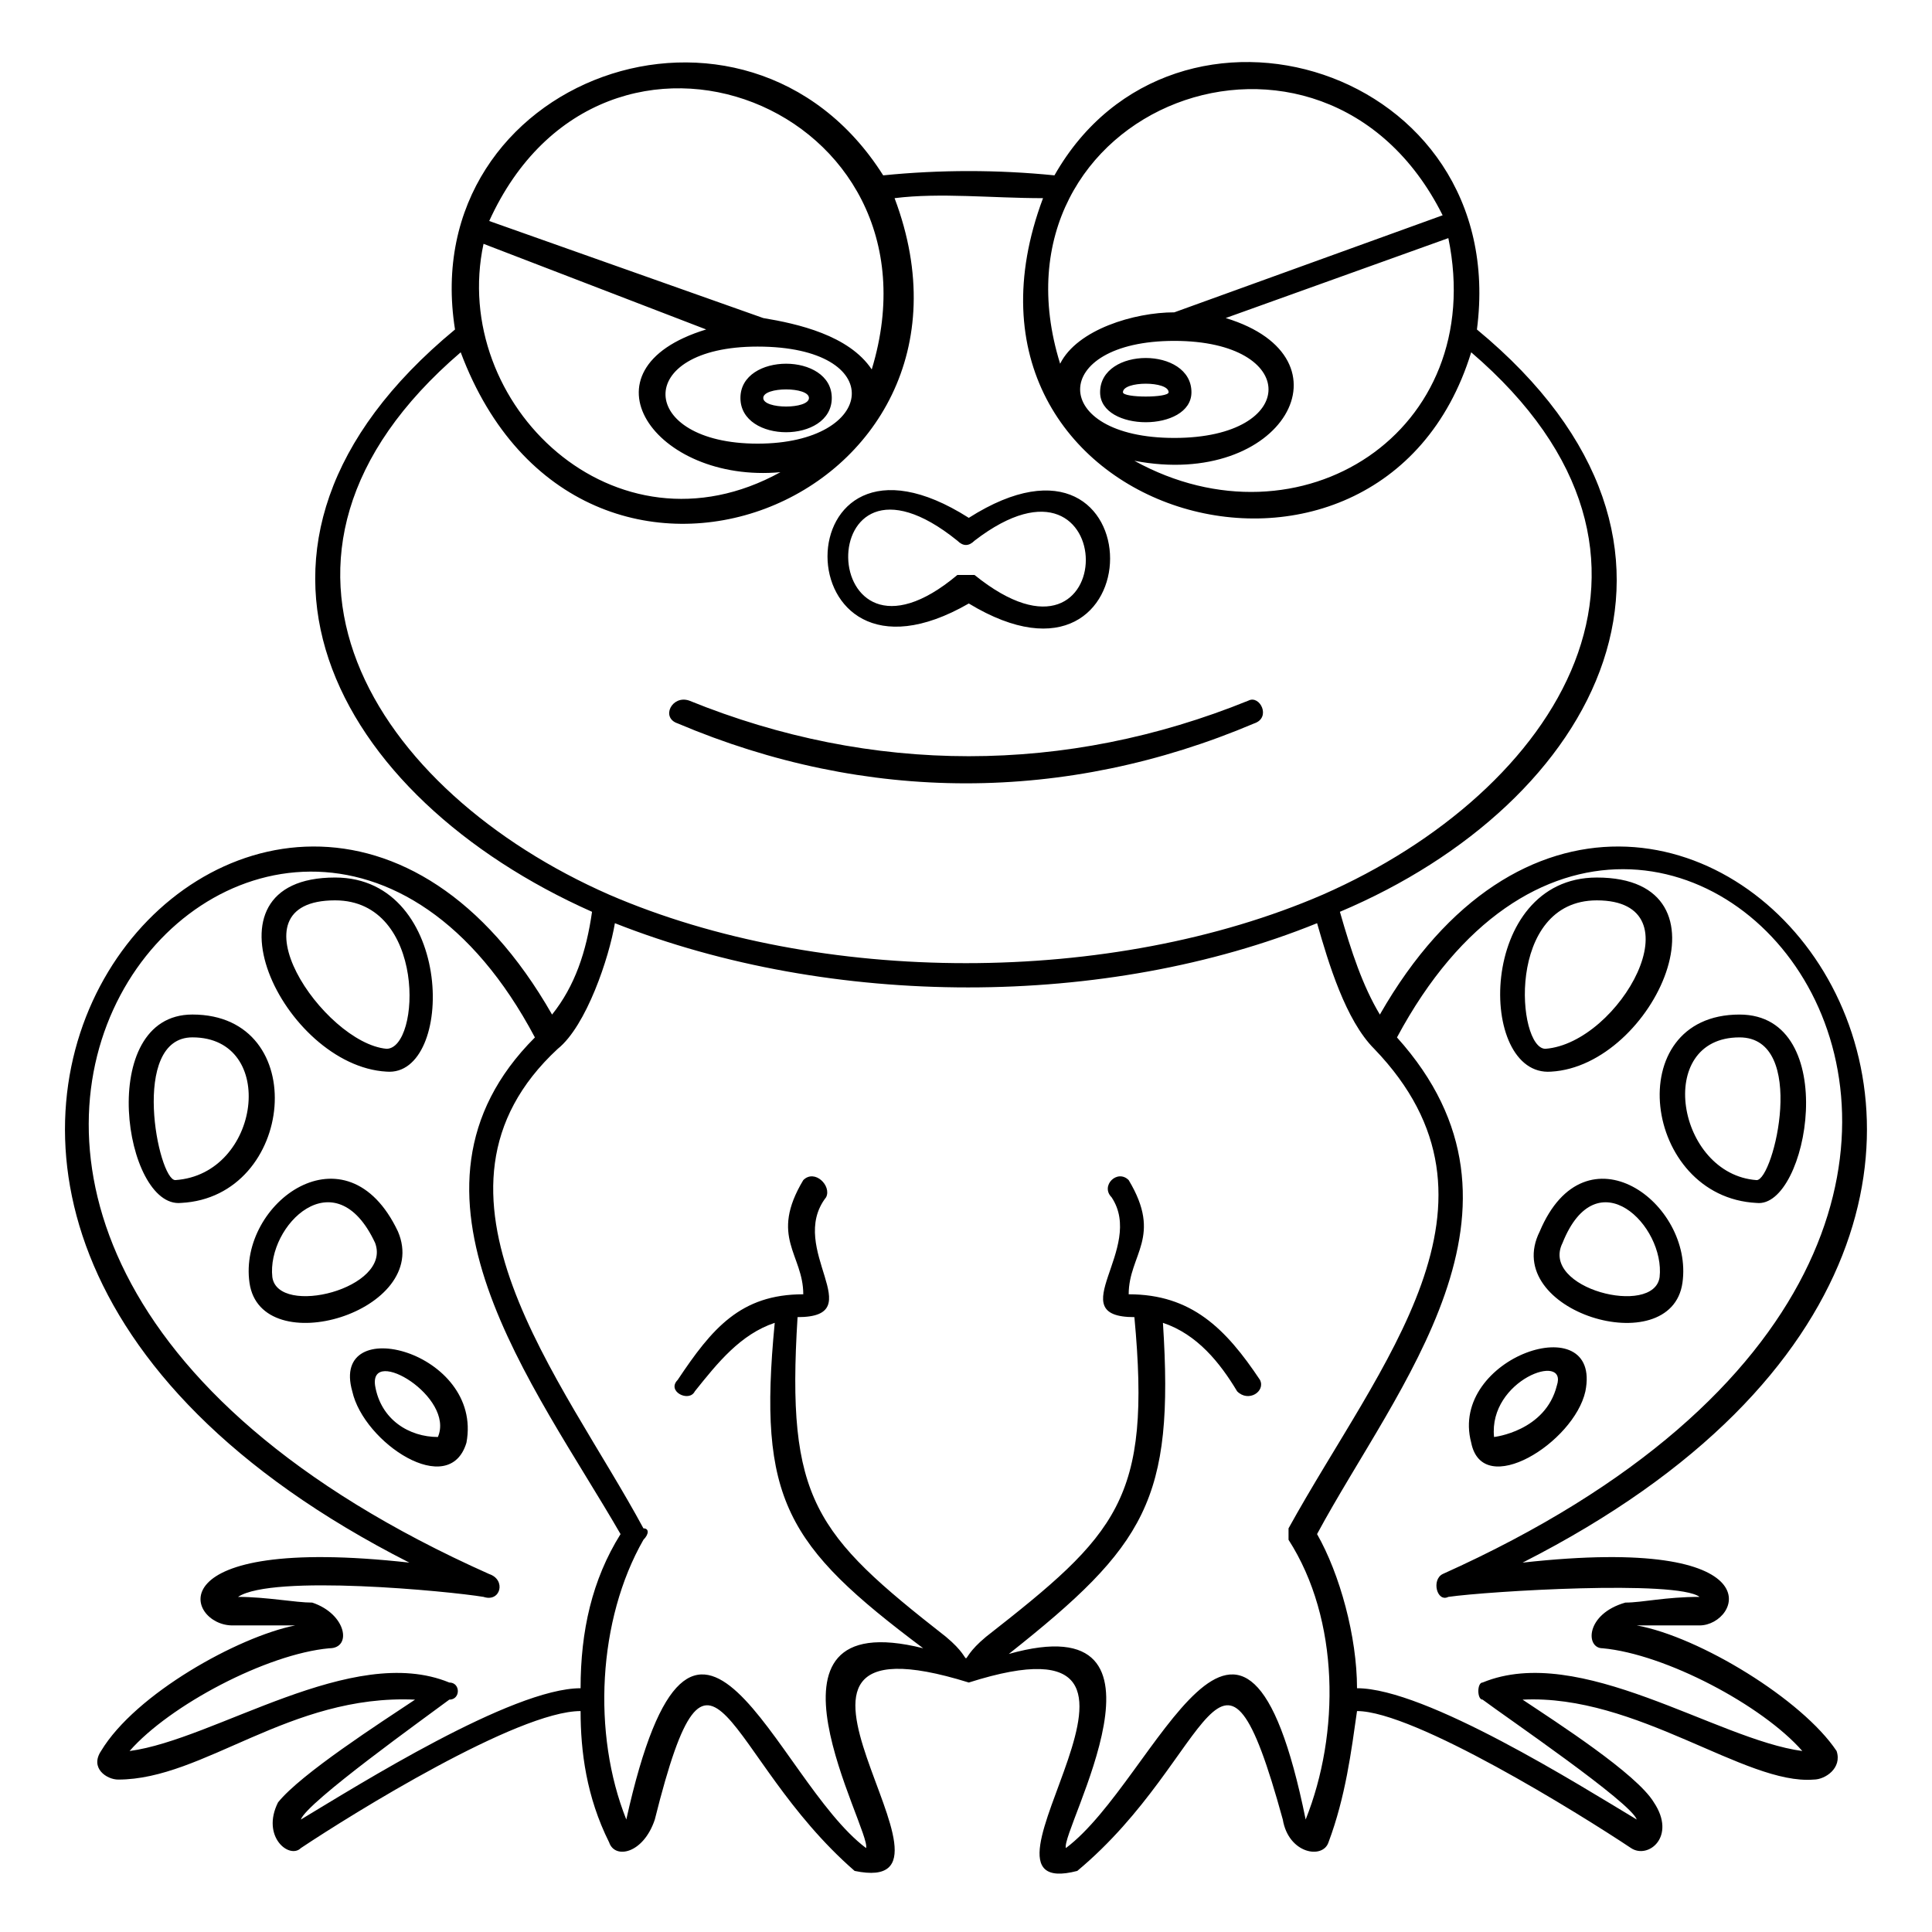 <?xml version="1.0" encoding="UTF-8"?>
<!-- Uploaded to: ICON Repo, www.iconrepo.com, Generator: ICON Repo Mixer Tools -->
<svg fill="#000000" width="800px" height="800px" version="1.1" viewBox="144 144 512 512" xmlns="http://www.w3.org/2000/svg">
 <path d="m291.82 421.94c-40.848 37.824 1.512 87.75 22.695 127.09 1.512 0 1.512 1.512 0 3.027-12.105 21.18-13.617 51.441-4.539 74.133 18.156-81.699 39.336-10.59 63.543 7.566 1.512-4.539-33.285-65.055 15.129-52.953-36.312-27.234-43.875-39.336-39.336-86.238-9.078 3.027-15.129 10.59-21.18 18.156-1.512 3.027-7.566 0-4.539-3.027 9.078-13.617 16.641-22.695 33.285-22.695 0-10.59-9.078-15.129 0-30.258 3.027-3.027 7.566 1.512 6.051 4.539-10.59 13.617 12.105 31.773-7.566 31.773-3.027 48.414 4.539 57.492 39.336 84.727 9.078 7.566 1.512 7.566 10.59 0 34.797-27.234 43.875-36.312 39.336-84.727-19.668 0 3.027-18.156-6.051-31.773-3.027-3.027 1.512-7.566 4.539-4.539 9.078 15.129 0 19.668 0 30.258 16.641 0 25.719 9.078 34.797 22.695 1.512 3.027-3.027 6.051-6.051 3.027-4.539-7.566-10.59-15.129-19.668-18.156 3.027 46.902-4.539 59.004-40.848 87.75 48.414-13.617 13.617 46.902 15.129 51.441 24.207-18.156 46.902-89.262 63.543-7.566 9.078-22.695 9.078-52.953-4.539-74.133v-3.027c24.207-43.875 62.031-86.238 22.695-127.09-7.566-7.566-12.105-22.695-15.129-33.285-55.98 22.695-128.6 22.695-186.09 0-1.512 9.078-7.566 27.234-15.129 33.285zm-48.414 89.262c1.512 9.078 9.078 13.617 16.641 13.617 4.539-10.59-18.156-24.207-16.641-13.617zm24.207 15.129c-4.539 15.129-27.234 0-30.258-13.617-6.051-21.18 34.797-10.59 30.258 13.617zm-51.441-43.875c1.512 10.59 31.773 3.027 27.234-9.078-10.59-22.695-28.746-4.539-27.234 9.078zm-6.051 1.512c-3.027-21.18 25.719-42.363 39.336-13.617 9.078 21.18-36.312 34.797-39.336 13.617zm-15.129-65.055c-16.641 0-9.078 37.824-4.539 37.824 22.695-1.512 27.234-37.824 4.539-37.824zm0-6.051c31.773 0 27.234 48.414-3.027 49.926-15.129 1.512-22.695-49.926 3.027-49.926zm37.824-30.258c-28.746 0-3.027 37.824 13.617 39.336 9.078 0 10.59-39.336-13.617-39.336zm0-6.051c31.773 0 31.773 52.953 13.617 51.441-27.234-1.512-51.441-51.441-13.617-51.441zm301.07 149.78c-6.051-22.695 34.797-36.312 30.258-13.617-3.027 13.617-27.234 28.746-30.258 13.617zm6.051-1.512s13.617-1.512 16.641-13.617c3.027-9.078-18.156-1.512-16.641 13.617zm49.926-40.848c-3.027 21.18-48.414 7.566-37.824-13.617 12.105-28.746 40.848-7.566 37.824 13.617zm-6.051-1.512c1.512-13.617-16.641-31.773-25.719-9.078-6.051 12.105 24.207 19.668 25.719 9.078zm21.18-69.594c27.234 0 18.156 51.441 4.539 49.926-30.258-1.512-36.312-49.926-4.539-49.926zm0 6.051c-22.695 0-16.641 36.312 4.539 37.824 4.539 0 13.617-37.824-4.539-37.824zm-37.824-42.363c37.824 0 15.129 49.926-12.105 51.441-19.668 1.512-19.668-51.441 12.105-51.441zm0 6.051c-24.207 0-21.18 39.336-13.617 39.336 19.668-1.512 40.848-39.336 13.617-39.336zm-92.289-52.953c3.027-1.512 6.051 4.539 1.512 6.051-49.926 21.18-102.88 21.18-152.81 0-4.539-1.512-1.512-7.566 3.027-6.051 48.414 19.668 99.855 19.668 148.27 0zm149.78 285.95c-18.156 1.512-46.902-22.695-77.16-21.18 9.078 6.051 30.258 19.668 34.797 27.234 6.051 9.078-1.512 15.129-6.051 12.105-13.617-9.078-57.492-36.312-72.621-36.312-1.512 10.59-3.027 22.695-7.566 34.797-1.512 4.539-10.59 3.027-12.105-6.051-16.641-60.52-18.156-16.641-54.465 13.617-34.797 9.078 37.824-71.109-28.746-49.926-68.082-21.18 6.051 57.492-30.258 49.926-34.797-30.258-37.824-74.133-52.953-13.617-3.027 9.078-10.59 10.59-12.105 6.051-6.051-12.105-7.566-24.207-7.566-34.797-16.641 0-60.52 27.234-74.133 36.312-3.027 3.027-10.59-3.027-6.051-12.105 6.051-7.566 27.234-21.18 36.312-27.234-33.285-1.512-55.98 21.18-78.672 21.18-3.027 0-7.566-3.027-4.539-7.566 9.078-15.129 36.312-30.258 51.441-33.285h-16.641c-12.105 0-21.18-24.207 46.902-16.641-190.63-96.828-34.797-272.33 37.824-145.24 6.051-7.566 9.078-16.641 10.59-27.234-68.082-30.258-105.91-96.828-36.312-154.32-10.59-66.57 77.16-98.34 113.47-40.848 15.129-1.512 30.258-1.512 45.387 0 31.773-55.98 121.04-28.746 111.96 40.848 69.594 57.492 31.773 125.57-36.312 154.32 3.027 10.59 6.051 19.668 10.59 27.234 72.621-127.09 228.45 48.414 37.824 145.24 68.082-7.566 57.492 16.641 46.902 16.641h-16.641c16.641 3.027 43.875 19.668 52.953 33.285 1.512 4.539-3.027 7.566-6.051 7.566zm-55.98-34.797c-4.539 0-4.539-9.078 6.051-12.105 4.539 0 10.59-1.512 19.668-1.512-6.051-4.539-55.98-1.512-66.57 0-3.027 1.512-4.539-4.539-1.512-6.051 208.79-93.801 55.98-269.3-12.105-142.21 40.848 45.387 0 92.289-21.18 131.62 6.051 10.59 10.59 27.234 10.59 40.848 18.156 0 59.004 25.719 74.133 34.797-1.512-4.539-34.797-27.234-40.848-31.773-1.512 0-1.512-4.539 0-4.539 25.719-10.59 62.031 15.129 84.727 18.156-10.59-12.105-36.312-25.719-52.953-27.234zm-337.39 0c-16.641 1.512-42.363 15.129-52.953 27.234 22.695-3.027 59.004-28.746 84.727-18.156 3.027 0 3.027 4.539 0 4.539-6.051 4.539-37.824 27.234-39.336 31.773 15.129-9.078 55.98-34.797 74.133-34.797 0-15.129 3.027-28.746 10.59-40.848-22.695-39.336-63.543-90.777-22.695-131.62-66.57-125.57-222.4 48.414-12.105 142.21 4.539 1.512 3.027 7.566-1.512 6.051-9.078-1.512-55.98-6.051-65.055 0 7.566 0 15.129 1.512 19.668 1.512 9.078 3.027 10.59 12.105 4.539 12.105zm133.14-331.34c0 12.105-24.207 12.105-24.207 0 0-12.105 24.207-12.105 24.207 0zm-18.156-21.18c9.078 1.512 22.695 4.539 28.746 13.617 21.18-69.594-71.109-105.91-101.37-39.336zm34.797-31.773c30.258 80.188-83.211 125.57-114.98 40.848-63.543 54.465-22.695 116.5 39.336 143.73 55.98 24.207 133.14 24.207 189.12 0 62.031-27.234 102.88-89.262 39.336-143.73-24.207 78.672-145.24 43.875-113.47-40.848-13.617 0-27.234-1.512-39.336 0zm-30.258 72.621c-33.285 3.027-54.465-27.234-19.668-37.824l-59.004-22.695c-9.078 42.363 34.797 84.727 78.672 60.52zm-6.051-33.285c-33.285 0-31.773 25.719 0 25.719 31.773 0 34.797-25.719 0-25.719zm1.512 13.617c0 3.027 12.105 3.027 12.105 0s-12.105-3.027-12.105 0zm95.316-1.512c0 1.512 12.105 1.512 12.105 0 0-3.027-12.105-3.027-12.105 0zm-39.336 39.336c-1.512 1.512-3.027 1.512-4.539 0-39.336-31.773-37.824 40.848 0 9.078h4.539c39.336 31.773 39.336-39.336 0-9.078zm-1.512 16.641c-49.926 28.746-49.926-54.465 0-22.695 49.926-31.773 49.926 52.953 0 22.695zm54.465-69.594c-33.285 0-33.285 25.719 0 25.719s33.285-25.719 0-25.719zm0-7.566 71.109-25.719c-31.773-63.543-122.55-28.746-101.37 39.336 4.539-9.078 19.668-13.617 30.258-13.617zm72.621-19.668-59.004 21.18c34.797 10.59 15.129 45.387-24.207 37.824 43.875 24.207 93.801-7.566 83.211-59.004zm-68.082 40.848c0 10.59-24.207 10.59-24.207 0 0-12.105 24.207-12.105 24.207 0z"/>
</svg>
